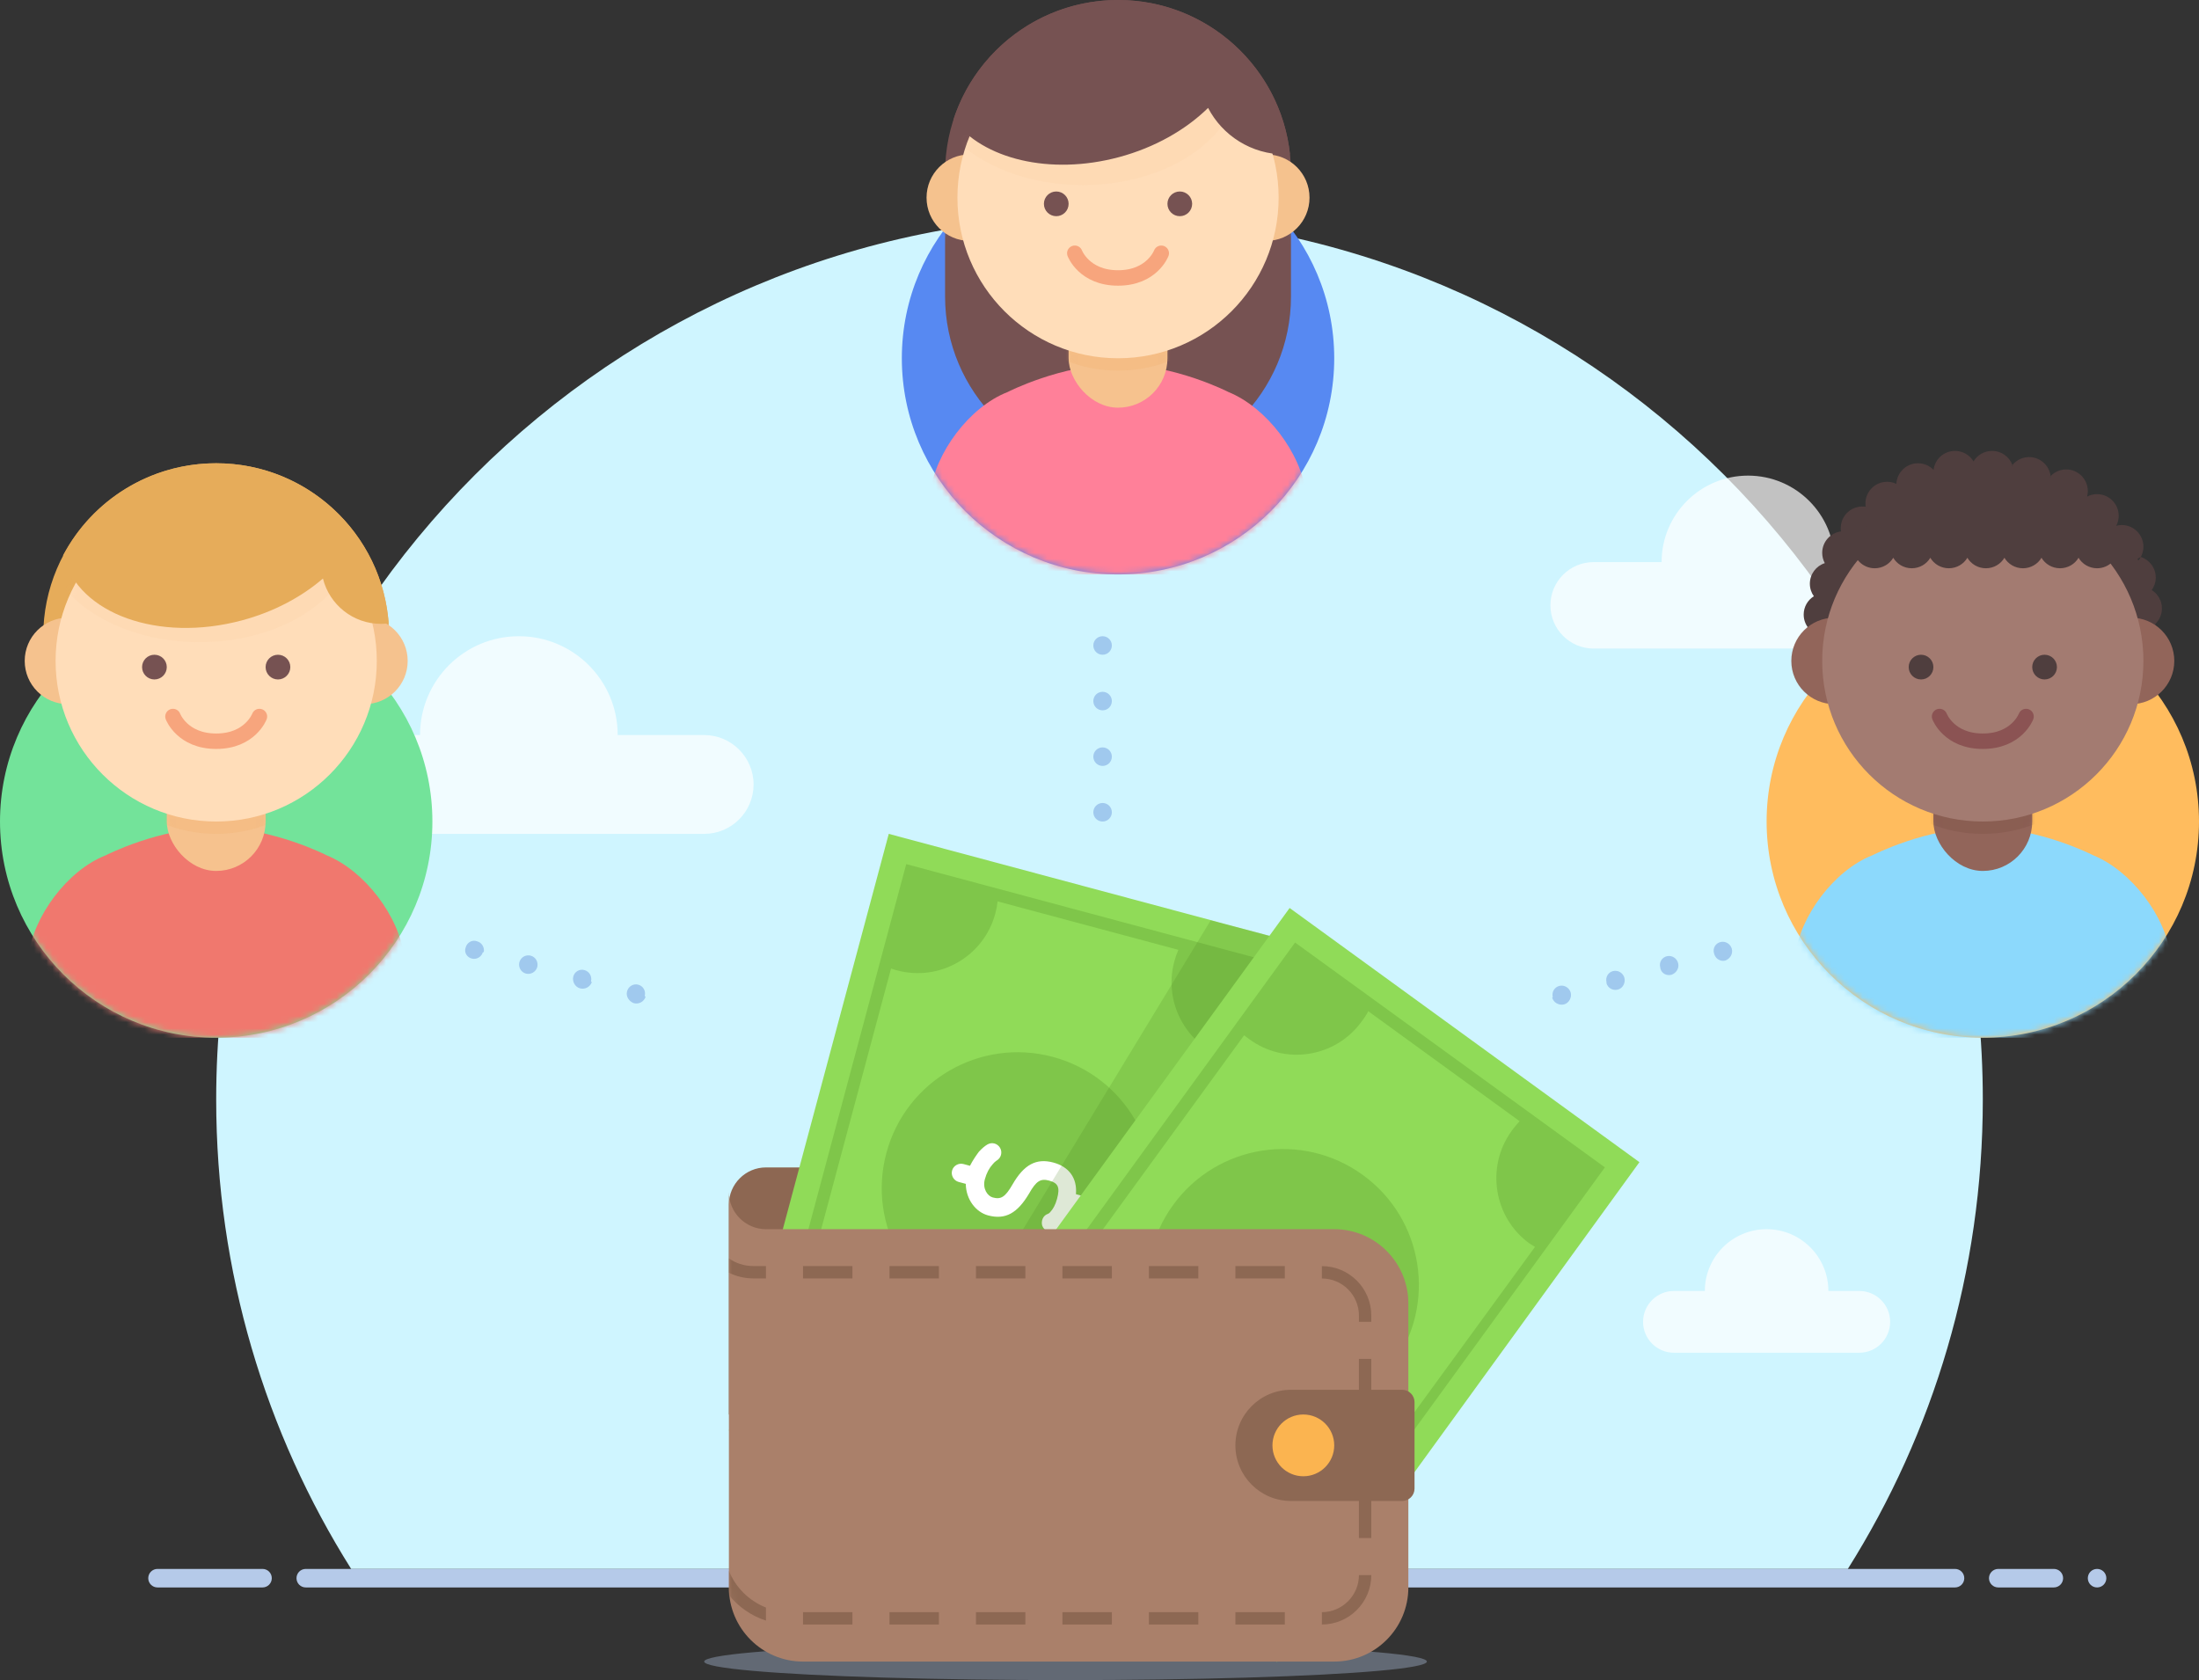 <svg xmlns="http://www.w3.org/2000/svg" width="356" height="272" viewBox="0 0 356 272" xmlns:xlink="http://www.w3.org/1999/xlink">
  <rect x="0" y="0" width="356" height="272" fill="#333333" stroke="none"/>
  <defs>
    <path id="a" d="M0 0h100v70H0z"/>
    <path id="c" d="M0 0c0 3.3 2.7 6 6 6h92c6.62 0 12 5.38 12 12v46c0 6.63-5.38 12-12 12H12C5.4 76 0 70.63 0 64V0z"/>
    <circle id="e" cx="5" cy="5" r="5"/>
    <circle id="f" cx="35" cy="35" r="35"/>
    <rect id="h" width="16" height="26" rx="8"/>
    <circle id="j" cx="26" cy="26" r="26"/>
    <circle id="l" cx="35" cy="35" r="35"/>
    <rect id="n" width="16" height="26" rx="8"/>
    <circle id="p" cx="35" cy="35" r="35"/>
    <rect id="r" width="16" height="26" rx="8"/>
    <circle id="t" cx="26" cy="26" r="26"/>
  </defs>
  <g fill="none" fill-rule="evenodd" transform="translate(-47 -5)">
    <path d="M0 0h450v300H0z"/>
    <path fill="#CFF5FF" d="M346.15 259C360 236.98 368 210.93 368 183c0-78.98-64.02-143-143-143S82 104.02 82 183c0 27.93 8 53.98 21.85 76h242.3z"/>
    <path fill="#FFF" d="M147 124c0-8.84-7.16-16-16-16s-16 7.16-16 16h-2c-4.42 0-8 3.58-8 8 0 4.4 3.6 8 8 8h48c4.42 0 8-3.58 8-8 0-4.4-3.6-8-8-8h-14zm197-28c0-7.73-6.27-14-14-14s-14 6.27-14 14h-11c-3.86 0-7 3.13-7 7 0 3.86 3.14 7 7 7h40c3.86 0 7-3.13 7-7 0-3.86-3.14-7-7-7h-1zm-1 118c0-5.52-4.48-10-10-10s-10 4.48-10 10h-5c-2.76 0-5 2.24-5 5s2.24 5 5 5h30c2.76 0 5-2.24 5-5s-2.24-5-5-5h-5z" opacity=".7"/>
    <path fill="#B5CAE9" d="M95 260.5c0-.83.67-1.5 1.5-1.5h267c.83 0 1.5.67 1.5 1.5s-.67 1.5-1.5 1.5h-267c-.83 0-1.5-.67-1.5-1.5zm-24 0c0-.83.67-1.5 1.5-1.5h17c.83 0 1.5.67 1.5 1.5s-.67 1.5-1.5 1.5h-17c-.83 0-1.5-.67-1.5-1.5zm298 0c0-.83.68-1.5 1.5-1.5h9c.83 0 1.5.67 1.5 1.5s-.68 1.5-1.5 1.5h-9c-.83 0-1.5-.67-1.5-1.5zm16 0c0-.83.67-1.5 1.5-1.5s1.5.67 1.5 1.5-.67 1.5-1.5 1.5-1.5-.67-1.5-1.5z"/>
    <ellipse cx="219.5" cy="274" fill="#B5C9E8" opacity=".36" rx="58.5" ry="3"/>
    <path fill="#8D6752" d="M165 200c0-3.3 2.7-6 6-6h89c6.63 0 12 5.37 12 12v28H165v-34z"/>
    <g transform="rotate(-75 236.667 10.78)">
      <mask id="b" fill="#fff">
        <use xlink:href="#a"/>
      </mask>
      <use fill="#90DB58" xlink:href="#a"/>
      <path fill="#7FC64A" d="M6 50.15v-30.3c.65.1 1.32.15 2 .15 7.18 0 13-5.82 13-13 0-.34 0-.67-.04-1h58.08c-.03.33-.04.66-.04 1 0 7.18 5.82 13 13 13 .68 0 1.35-.05 2-.15v30.3c-.65-.1-1.32-.15-2-.15-7.18 0-13 5.82-13 13 0 .34 0 .67.04 1H20.96c.03-.33.04-.66.04-1 0-7.18-5.82-13-13-13-.68 0-1.35.05-2 .15zM4 4h92v62H4V4zm46 53c12.15 0 22-9.85 22-22s-9.85-22-22-22-22 9.85-22 22 9.85 22 22 22z" mask="url(#b)"/>
      <path fill="#FFF" d="M51.5 44.37c2.6-.47 4-2.25 4-4.87 0-2.86-1.56-4.5-5.12-5.45-2.34-.62-2.88-1.2-2.88-2.55 0-.88.94-2 2.5-2 1.07 0 1.97.22 2.7.6.25.1.45.24.62.37l.12.1c.6.58 1.53.58 2.12 0 .6-.6.6-1.54 0-2.13-.3-.3-.8-.67-1.5-1.03-.77-.3-1.62-.6-2.56-.8v-1.1c0-.8-.67-1.5-1.5-1.5s-1.5.7-1.5 1.5v1.2c-2.48.7-4 2.8-4 4.8 0 2.9 1.56 4.5 5.12 5.5 2.34.6 2.88 1.2 2.88 2.6 0 1.5-.58 2-2.5 2-1.04 0-1.8-.2-2.35-.5-.27-.1-.4-.3-.4-.3-.46-.7-1.4-.8-2.08-.4-.7.5-.88 1.4-.42 2.1.24.4.68.8 1.35 1.2.68.4 1.48.7 2.4.9v1.1c0 .9.67 1.5 1.5 1.5s1.5-.6 1.5-1.5v-1.1z" mask="url(#b)"/>
    </g>
    <path fill="#49831E" opacity=".18" d="M243 154l-32.5 53.5h16l28-50.5"/>
    <path fill="#90DB58" d="M197 232.9l58.78-80.9 56.63 41.15-58.7 80.9z"/>
    <path fill="#7FC64A" d="M241.1 257.53l-24.52-17.82c.47-.4.9-.9 1.3-1.5 4.22-5.8 2.93-13.9-2.87-18.1-.2-.2-.5-.4-.8-.5l34.2-47 .8.6c5.8 4.3 14 3 18.2-2.8.4-.5.8-1.1 1.1-1.7l24.5 17.8c-.4.5-.9 1-1.3 1.6-4.2 5.8-2.9 14 2.9 18.2.3.2.6.37.9.55l-34.2 46.9c-.2-.2-.5-.4-.8-.6-5.8-4.23-13.9-2.94-18.1 2.87-.4.53-.75 1.1-1.05 1.7zm-38.5-25.5l54.06-74.44 50.16 36.4-54.07 74.4L202.6 232zm69.9-6.07c7.14-9.83 4.97-23.6-4.86-30.73-9.83-7.15-23.6-4.97-30.73 4.86-7.1 9.8-4.9 23.5 4.9 30.7 9.9 7.1 23.6 4.9 30.8-4.9z"/>
    <path fill="#FFF" d="M263.17 217.32c1.15-2.4.52-4.56-1.6-6.1-2.3-1.68-4.55-1.4-7.4.93-1.9 1.54-2.67 1.64-3.77.84-.7-.6-1.06-2-.15-3.2.63-.9 1.34-1.5 2.07-1.9.25-.2.47-.2.67-.3l.1-.1c.8-.2 1.4-.9 1.2-1.7-.2-.9-.9-1.4-1.7-1.3-.4 0-1 .2-1.7.6-.8.3-1.5.9-2.2 1.5l-.9-.68c-.7-.5-1.6-.34-2.1.33s-.4 1.6.3 2.1l.9.7c-1 2.4-.1 4.87 1.5 6.07 2.3 1.67 4.5 1.37 7.4-.95 1.9-1.5 2.6-1.6 3.7-.8 1.15.8 1.3 1.62.15 3.2-.6.82-1.23 1.3-1.8 1.6-.3.12-.47.2-.5.2-.8-.07-1.5.6-1.55 1.4 0 .84.6 1.54 1.44 1.57.43 0 1.04-.1 1.76-.4.7-.3 1.4-.8 2.1-1.42l.9.64c.65.5 1.6.35 2.1-.3.47-.7.3-1.6-.35-2.1l-.9-.66z"/>
    <g transform="translate(165 198)">
      <mask id="d" fill="#fff">
        <use xlink:href="#c"/>
      </mask>
      <use fill="#AA806A" xlink:href="#c"/>
      <path fill="#8D6853" d="M26 70h8v-2h-8v2zm-6 0h-8v-2h8v2zm20 0h8v-2h-8v2zm14 0h8v-2h-8v2zm14 0h8v-2h-8v2zm14 0h8v-2h-8v2zM0 65.22c1.53 1.9 3.6 3.37 6 4.15v-2.12c-2.73-1.08-4.9-3.23-6-5.94v4zm0-54.5c1.06.77 2.46 1.25 4 1.25h2v2H4c-1.44 0-2.82-.33-4-.93V10.7zM96 70c4.4 0 8-3.58 8-8h-2c0 3.3-2.7 6-6 6v2zM26 11.97h8v2h-8v-2zm-6 0h-8v2h8v-2zm20 0h8v2h-8v-2zm14 0h8v2h-8v-2zm14 0h8v2h-8v-2zm14 0h8v2h-8v-2zM104 56V27h-2v29h2zm0-35v-1.02c0-4.42-3.58-8-8-8v2c3.3 0 6 2.68 6 6V21h2z" mask="url(#d)"/>
    </g>
    <path fill="#8D6853" d="M247 239c0-4.97 4.03-9 9-9h18c1.1 0 2 .9 2 2v14c0 1.1-.9 2-2 2h-18c-4.97 0-9-4.03-9-9z"/>
    <use fill="#FBB450" xlink:href="#e" transform="translate(253 234)"/>
    <path fill="#A0C9EE" d="M225.5 111c.83 0 1.5-.67 1.5-1.5s-.67-1.5-1.5-1.5-1.5.67-1.5 1.5.67 1.5 1.5 1.5zm0 9c.83 0 1.5-.67 1.5-1.5s-.67-1.5-1.5-1.5-1.5.67-1.5 1.5.67 1.5 1.5 1.5zm0 9c.83 0 1.5-.67 1.5-1.5s-.67-1.5-1.5-1.5-1.5.67-1.5 1.5.67 1.5 1.5 1.5zm0 9c.83 0 1.5-.67 1.5-1.5s-.67-1.5-1.5-1.5-1.5.67-1.5 1.5.67 1.5 1.5 1.5zm-100.2 21.23c.2-.8-.27-1.63-1.07-1.84-.8-.3-1.63.2-1.84 1-.3.8.2 1.6 1 1.8.8.2 1.6-.3 1.8-1.1zm8.68 2.32c.2-.8-.26-1.62-1.06-1.83-.8-.22-1.62.26-1.84 1.06-.2.8.26 1.62 1.06 1.84.8.2 1.62-.27 1.84-1.07zm8.7 2.33c.2-.8-.27-1.62-1.07-1.83-.8-.22-1.6.26-1.8 1.06-.2.8.3 1.7 1.1 1.9.8.2 1.6-.2 1.9-1zm8.7 2.33c.2-.8-.27-1.6-1.07-1.8-.8-.2-1.6.3-1.8 1.1-.2.8.3 1.6 1.1 1.9.8.2 1.6-.2 1.9-1zm173.1-6.9c-.23-.8.25-1.6 1.05-1.8.8-.2 1.62.3 1.84 1.1.2.8-.26 1.6-1.06 1.9-.8.2-1.6-.3-1.8-1.1zm-8.7 2.3c-.22-.8.26-1.6 1.06-1.8.8-.2 1.62.3 1.83 1.1.22.8-.26 1.6-1.06 1.9-.8.2-1.6-.2-1.8-1zm-8.7 2.4c-.2-.8.26-1.6 1.06-1.8.8-.2 1.62.3 1.84 1.1.2.8-.26 1.7-1.06 1.9-.8.2-1.62-.23-1.84-1.03zm-8.7 2.4c-.2-.8.27-1.6 1.07-1.8.8-.2 1.62.3 1.84 1.1.2.8-.3 1.7-1.1 1.9-.8.2-1.7-.3-1.9-1.1z"/>
    <g transform="translate(193 5)">
      <g transform="translate(0 23)">
        <mask id="g" fill="#fff">
          <use xlink:href="#f"/>
        </mask>
        <use fill="#5789F2" xlink:href="#f"/>
        <path fill="#765252" d="M7-14h56v39c0 15.46-12.53 28-28 28C19.54 53 7 40.46 7 25v-39z" mask="url(#g)"/>
        <path fill="#FF8099" d="M4.57 56.9c.8-6.57 6.37-14.02 12.55-16.43 0 0 8.67-4.47 17.88-4.47 9.2 0 17.88 4.47 17.88 4.47 6.14 2.5 11.76 9.86 12.55 16.44L67 70H3l1.57-13.1z" mask="url(#g)"/>
      </g>
      <g transform="translate(27 40)">
        <mask id="i" fill="#fff">
          <use xlink:href="#h"/>
        </mask>
        <use fill="#F6C28E" xlink:href="#h"/>
        <circle cx="8" cy="-3" r="23" fill="#EFAA64" opacity=".47" mask="url(#i)"/>
      </g>
      <path fill="#765252" d="M62.93 30c.05-.66.07-1.33.07-2C63 12.54 50.46 0 35 0S7 12.54 7 28c0 .67.02 1.34.07 2h55.86z"/>
      <circle cx="11" cy="32" r="7" fill="#F5C28E"/>
      <circle cx="59" cy="32" r="7" fill="#F5C28E"/>
      <g transform="translate(9 6)">
        <mask id="k" fill="#fff">
          <use xlink:href="#j"/>
        </mask>
        <use fill="#FFDDB9" xlink:href="#j"/>
        <ellipse cx="20.29" cy="6.5" fill="#F1B67A" opacity=".27" mask="url(#k)" rx="25.23" ry="17.47"/>
      </g>
      <circle cx="45" cy="33" r="2" fill="#765252"/>
      <path stroke="#F7A57D" stroke-width="2.5" d="M28 41s1.5 4 7 4 7-4 7-4" stroke-linecap="round"/>
      <circle cx="25" cy="33" r="2" fill="#765252"/>
      <path fill="#765252" d="M62.84 24.98L62 25c-5.4 0-10.1-3.06-12.42-7.53-3.57 3.5-8.57 6.4-14.43 7.97-11.2 3-22.03.3-26.8-6.06C12 8.13 22.55 0 35 0c14.44 0 26.33 10.93 27.84 24.98z"/>
    </g>
    <g transform="translate(333 78)">
      <g transform="translate(0 25)">
        <mask id="m" fill="#fff">
          <use xlink:href="#l"/>
        </mask>
        <use fill="#FFBC5E" xlink:href="#l"/>
        <path fill="#8CD9FC" d="M4.57 56.9c.8-6.57 6.37-14.02 12.55-16.43 0 0 8.67-4.47 17.88-4.47 9.2 0 17.88 4.47 17.88 4.47 6.14 2.5 11.76 9.86 12.55 16.44L67 70H3l1.57-13.1z" mask="url(#m)"/>
      </g>
      <g transform="translate(27 42)">
        <mask id="o" fill="#fff">
          <use xlink:href="#n"/>
        </mask>
        <use fill="#92655A" xlink:href="#n"/>
        <circle cx="8" cy="-3" r="23" fill="#6E4338" opacity=".47" mask="url(#o)"/>
      </g>
      <path fill="#4F3E3E" d="M62.93 32c.05-.66.07-1.33.07-2C63 14.54 50.46 2 35 2S7 14.54 7 30c0 .67.02 1.34.07 2h55.86z"/>
      <path fill="#4F3E3E" d="M62.35 22.53c.4-.57.65-1.27.65-2.03 0-1.56-1.02-2.88-2.42-3.33.27-.5.42-1.07.42-1.67 0-1.93-1.57-3.5-3.5-3.5-.3 0-.6.04-.9.12.26-.5.4-1.04.4-1.62C57 8.57 55.43 7 53.5 7c-.58 0-1.13.14-1.62.4.08-.3.12-.6.12-.9C52 4.57 50.43 3 48.5 3S45 4.57 45 6.5s1.57 3.5 3.5 3.5c.58 0 1.13-.14 1.62-.4-.08.3-.12.6-.12.9 0 1.93 1.57 3.5 3.5 3.5.3 0 .6-.04.9-.12-.26.5-.4 1.04-.4 1.62 0 1.56 1.02 2.88 2.42 3.33-.27.5-.42 1.07-.42 1.67 0 1.25.66 2.35 1.65 2.97-.4.57-.65 1.27-.65 2.03 0 1.93 1.57 3.5 3.5 3.5s3.5-1.57 3.5-3.5c0-1.25-.66-2.35-1.65-2.97zM57.5 19c1.33 0 2.48-.74 3.08-1.83L57.5 19zM39.8 2.3C39.3.94 38 0 36.5 0c-1.27 0-2.4.68-3 1.7-.6-1.02-1.73-1.7-3-1.7-1.8 0-3.27 1.34-3.47 3.08C26.4 2.4 25.5 2 24.5 2c-1.88 0-3.4 1.48-3.5 3.34-.45-.22-.96-.34-1.5-.34C17.57 5 16 6.57 16 8.5c0 .18 0 .37.04.54C15.87 9 15.68 9 15.5 9c-1.93 0-3.5 1.57-3.5 3.5 0 .18 0 .36.04.53-1.72.23-3.04 1.7-3.04 3.47 0 .6.15 1.17.42 1.67C8.02 18.62 7 19.94 7 21.5c0 .76.24 1.46.65 2.03-1 .62-1.65 1.72-1.65 2.97C6 28.43 7.57 30 9.5 30s3.5-1.57 3.5-3.5c0-.76-.24-1.46-.65-2.03 1-.62 1.65-1.72 1.65-2.97 0-.6-.15-1.17-.42-1.67 1.4-.45 2.42-1.77 2.42-3.33 0-.18 0-.36-.04-.53 1.72-.23 3.04-1.7 3.04-3.47 0-.18 0-.37-.04-.54.17.03.36.04.54.04 1.88 0 3.4-1.48 3.5-3.34.45.22.96.34 1.5.34 1.8 0 3.27-1.34 3.47-3.08C28.6 6.6 29.5 7 30.5 7c1.27 0 2.4-.68 3-1.7.6 1.02 1.73 1.7 3 1.7 1.1 0 2.07-.5 2.7-1.3-.12-.37-.2-.77-.2-1.2 0-.55.13-1.07.36-1.54.64 1.38.35 2.15-.15 2.75l.6-3.4zM10.5 18c1.33 0 2.48.74 3.08 1.83L10.5 18zm32-10C44.43 8 46 6.43 46 4.5S44.43 1 42.5 1 39 2.57 39 4.5 40.57 8 42.5 8z"/>
      <circle cx="11" cy="34" r="7" fill="#92655A"/>
      <circle cx="59" cy="34" r="7" fill="#92655A"/>
      <circle cx="35" cy="34" r="26" fill="#A37B71"/>
      <path fill="#4F3E3E" d="M50.5 13.7c-.6-1.02-1.73-1.7-3-1.7s-2.4.68-3 1.7c-.6-1.02-1.73-1.7-3-1.7s-2.4.68-3 1.7c-.6-1.02-1.73-1.7-3-1.7s-2.4.68-3 1.7c-.6-1.02-1.73-1.7-3-1.7s-2.4.68-3 1.7c-.6-1.02-1.73-1.7-3-1.7s-2.4.68-3 1.7c-.6-1.02-1.73-1.7-3-1.7-1.93 0-3.5 1.57-3.5 3.5s1.57 3.5 3.5 3.5c1.27 0 2.4-.68 3-1.7.6 1.02 1.73 1.7 3 1.7s2.4-.68 3-1.7c.6 1.02 1.73 1.7 3 1.7s2.4-.68 3-1.7c.6 1.02 1.73 1.7 3 1.7s2.4-.68 3-1.7c.6 1.02 1.73 1.7 3 1.7s2.4-.68 3-1.7c.6 1.02 1.73 1.7 3 1.7s2.4-.68 3-1.7c.6 1.02 1.73 1.7 3 1.7 1.93 0 3.5-1.57 3.5-3.5S55.43 12 53.5 12c-1.27 0-2.4.68-3 1.7z"/>
      <path fill="#4F3E3E" d="M21 7s7.72-3.5 14-3.5S49 7 49 7l5 8H16l5-8z"/>
      <circle cx="45" cy="35" r="2" fill="#4F3E3E"/>
      <path stroke="#8B5353" stroke-width="2.5" d="M28 43s1.5 4 7 4 7-4 7-4" stroke-linecap="round"/>
      <circle cx="25" cy="35" r="2" fill="#4F3E3E"/>
    </g>
    <g transform="translate(47 80)">
      <g transform="translate(0 23)">
        <mask id="q" fill="#fff">
          <use xlink:href="#p"/>
        </mask>
        <use fill="#73E39A" xlink:href="#p"/>
        <path fill="#F0786E" d="M4.57 56.9c.8-6.57 6.37-14.02 12.55-16.43 0 0 8.67-4.47 17.88-4.47 9.2 0 17.88 4.47 17.88 4.47 6.14 2.5 11.76 9.86 12.55 16.44L67 70H3l1.57-13.1z" mask="url(#q)"/>
      </g>
      <g transform="translate(27 40)">
        <mask id="s" fill="#fff">
          <use xlink:href="#r"/>
        </mask>
        <use fill="#F6C28E" xlink:href="#r"/>
        <circle cx="8" cy="-3" r="23" fill="#EFAA64" opacity=".47" mask="url(#s)"/>
      </g>
      <path fill="#E6AC5A" d="M62.93 30c.05-.66.07-1.33.07-2C63 12.54 50.46 0 35 0S7 12.54 7 28c0 .67.02 1.34.07 2h55.86z"/>
      <circle cx="11" cy="32" r="7" fill="#F5C28E"/>
      <circle cx="59" cy="32" r="7" fill="#F5C28E"/>
      <g transform="translate(9 6)">
        <mask id="u" fill="#fff">
          <use xlink:href="#t"/>
        </mask>
        <use fill="#FFDDB9" xlink:href="#t"/>
        <ellipse cx="23.29" cy="5.5" fill="#F1B67A" opacity=".27" mask="url(#u)" rx="25.23" ry="17.47"/>
      </g>
      <circle cx="45" cy="33" r="2" fill="#765252"/>
      <path stroke="#F7A57D" stroke-width="2.5" d="M28 41s1.5 4 7 4 7-4 7-4" stroke-linecap="round"/>
      <circle cx="25" cy="33" r="2" fill="#765252"/>
      <path fill="#E6AC5A" d="M62.92 25.92c-.4.05-.82.08-1.24.08-4.54 0-8.35-3.12-9.4-7.34-3.44 2.97-7.95 5.4-13.13 6.78-13.47 3.6-26.4-1.03-28.9-10.35 0-.1-.02-.1-.03-.2C14.92 6 24.25 0 35 0c14.76 0 26.86 11.43 27.92 25.92z"/>
    </g>
  </g>
</svg>
